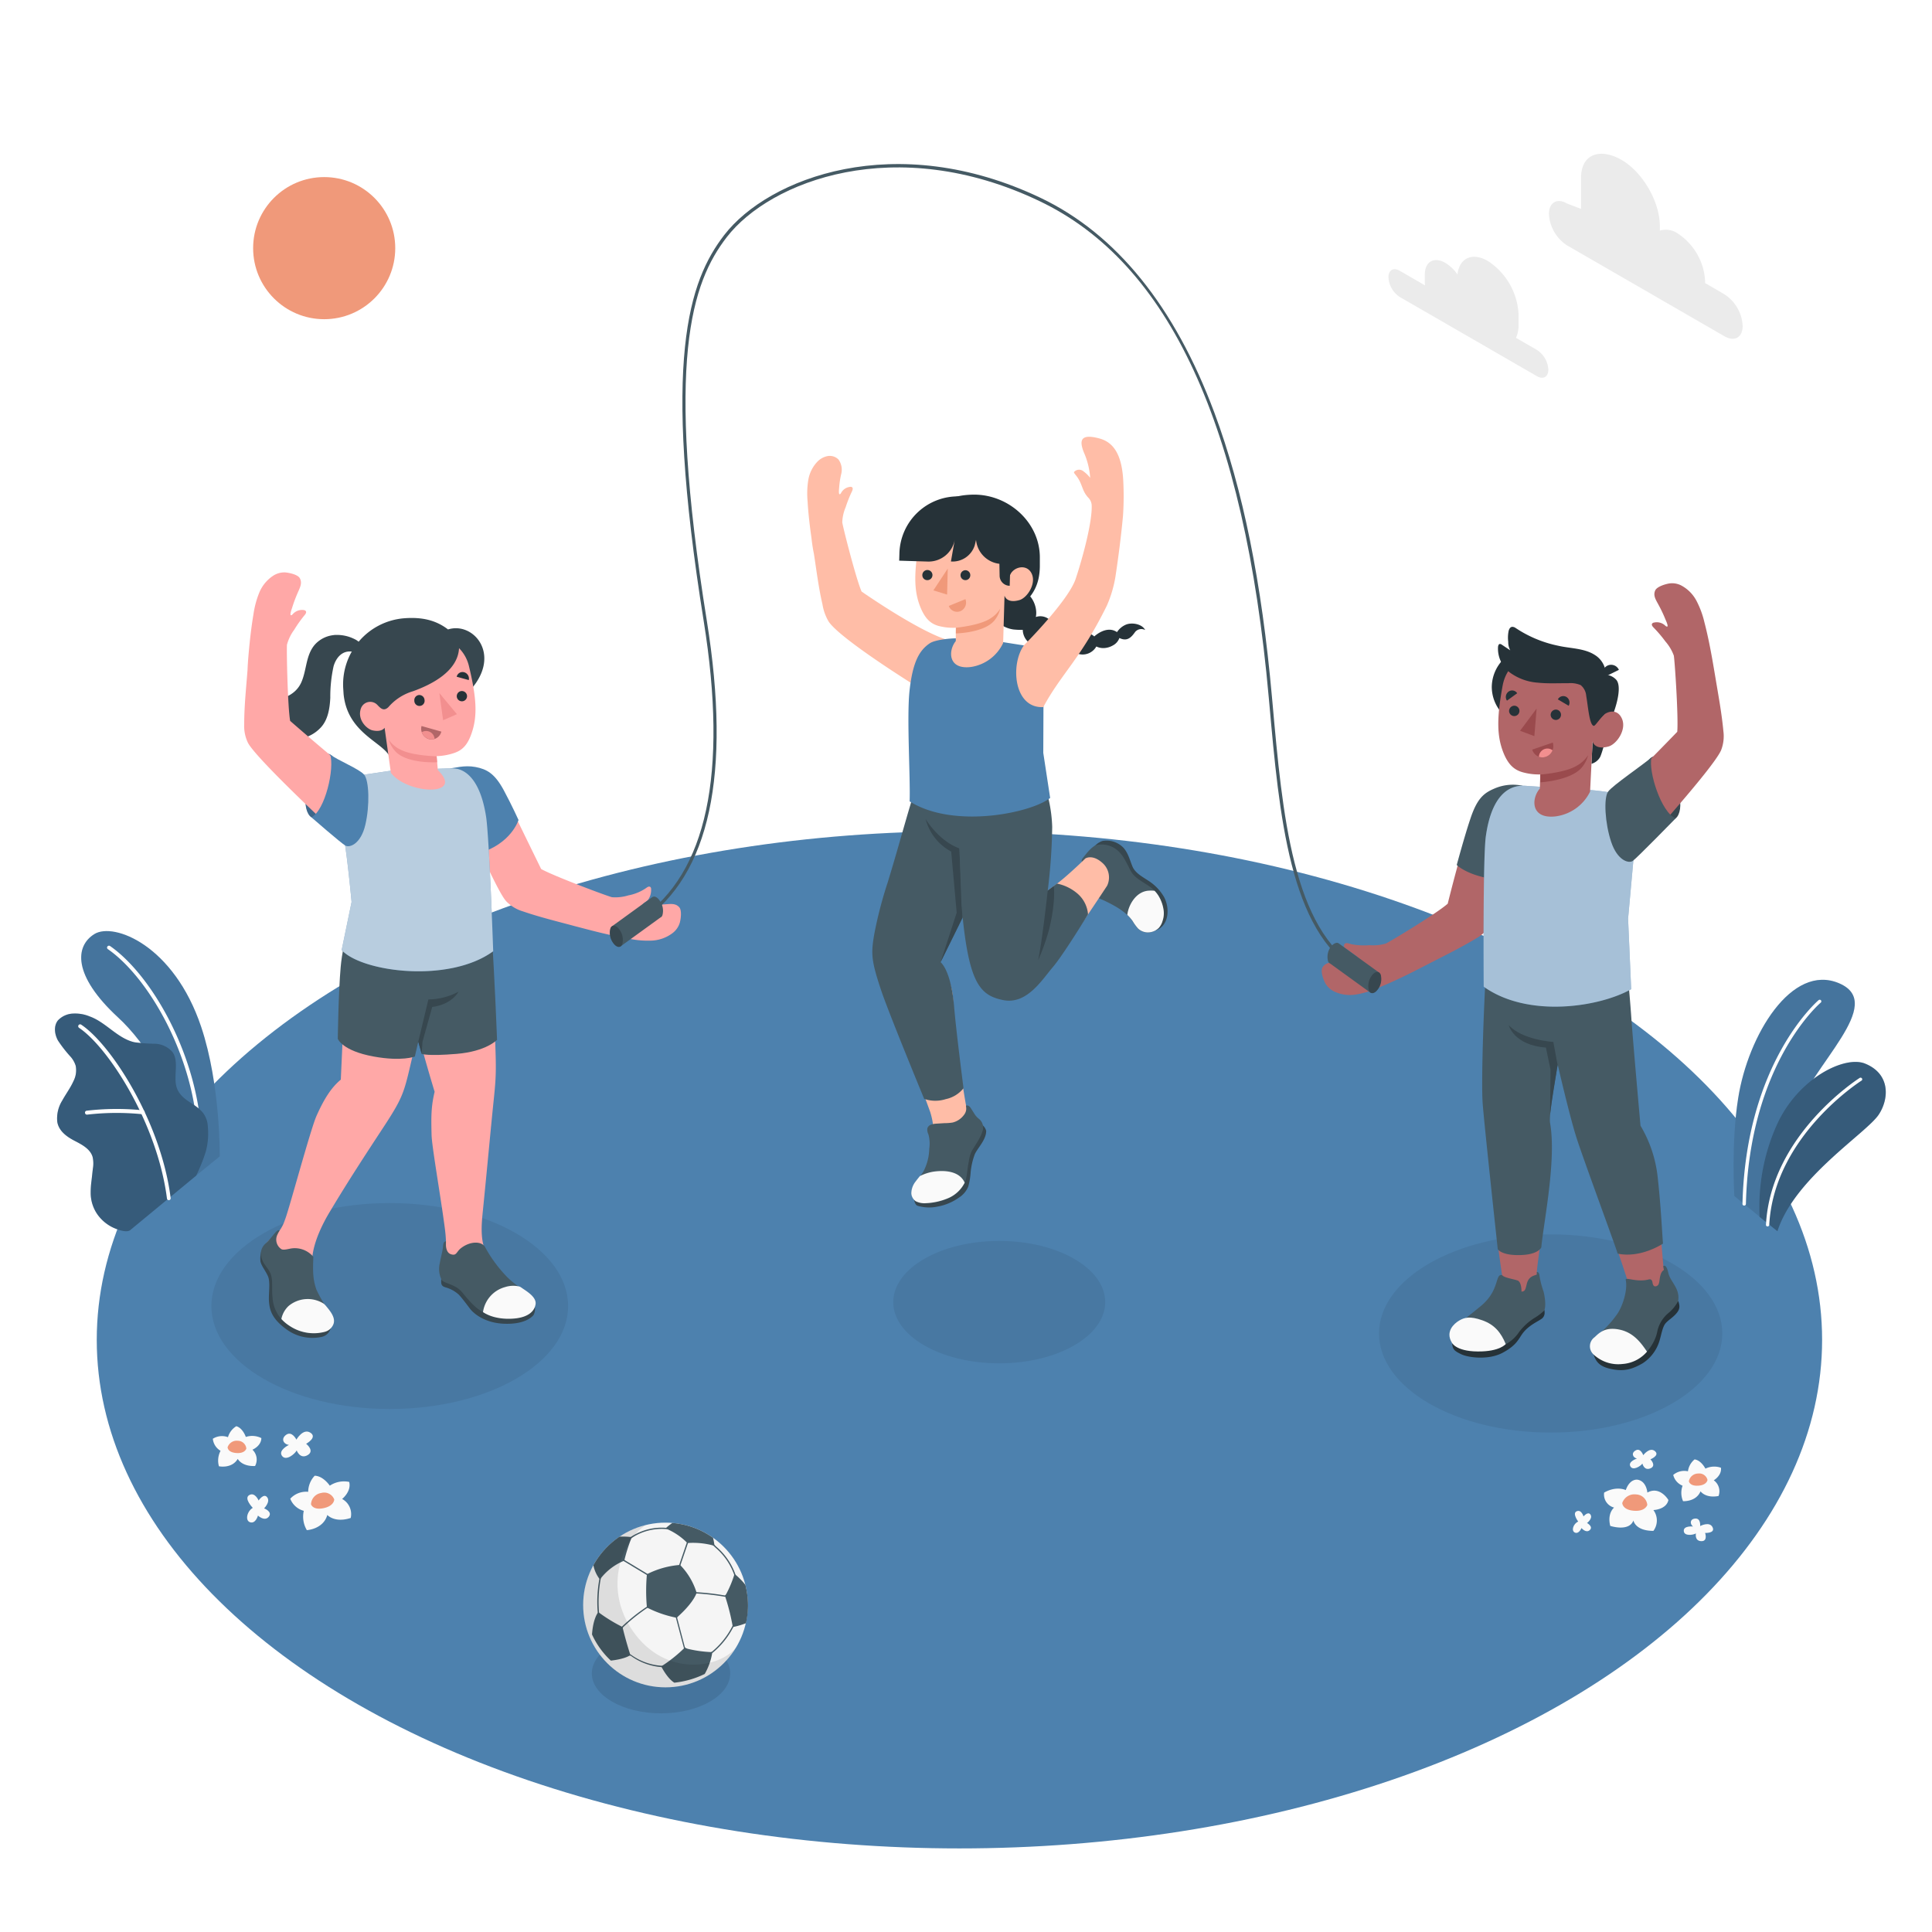 <svg class="animated" id="freepik_stories-children" xmlns="http://www.w3.org/2000/svg" viewBox="0 0 500 500" version="1.1" xmlns:xlink="http://www.w3.org/1999/xlink" xmlns:svgjs="http://svgjs.com/svgjs"><style>svg#freepik_stories-children:not(.animated) .animable {opacity: 0;}svg#freepik_stories-children.animated #freepik--Clouds--inject-63 {animation: 3s Infinite  linear floating;animation-delay: 0s;}svg#freepik_stories-children.animated #freepik--character-2--inject-63 {animation: 6s Infinite  linear wind;animation-delay: 0s;}            @keyframes floating {                0% {                    opacity: 1;                    transform: translateY(0px);                }                50% {                    transform: translateY(-10px);                }                100% {                    opacity: 1;                    transform: translateY(0px);                }            }                    @keyframes wind {                0% {                    transform: rotate( 0deg );                }                25% {                    transform: rotate( 1deg );                }                75% {                    transform: rotate( -1deg );                }            }        </style><g id="freepik--Floor--inject-63" class="animable" style="transform-origin: 248.3px 346.75px;"><ellipse id="freepik--floor--inject-63" cx="248.3" cy="346.75" rx="223.26" ry="131.62" style="fill: rgb(77, 129, 174); transform-origin: 248.3px 346.75px;" class="animable"></ellipse></g><g id="freepik--Shadows--inject-63" class="animable" style="transform-origin: 250.22px 377.38px;"><g id="freepik--Shadow--inject-63"><ellipse cx="171.07" cy="433.07" rx="17.91" ry="10.34" style="opacity: 0.1; transform-origin: 171.07px 433.07px;" class="animable"></ellipse></g><g id="freepik--shadow--inject-63"><ellipse cx="401.31" cy="345.1" rx="44.42" ry="25.65" style="opacity: 0.07; transform-origin: 401.31px 345.1px;" class="animable"></ellipse></g><g id="freepik--shadow--inject-63"><ellipse cx="100.87" cy="338" rx="46.16" ry="26.65" style="opacity: 0.07; transform-origin: 100.87px 338px;" class="animable"></ellipse></g><g id="freepik--shadow--inject-63"><ellipse cx="258.6" cy="336.99" rx="27.43" ry="15.84" style="opacity: 0.07; transform-origin: 258.6px 336.99px;" class="animable"></ellipse></g></g><g id="freepik--Plants--inject-63" class="animable" style="transform-origin: 251.133px 279.804px;"><g id="freepik--plants--inject-63" class="animable" style="transform-origin: 468.341px 286.103px;"><path d="M455.44,314.93l-6.6-5.4s-.85-13.81,1-25.35c2.55-16.23,13.85-35,26.15-29.7s-7,20.89-11.86,34.49S455.44,314.93,455.44,314.93Z" style="fill: rgb(77, 129, 174); transform-origin: 464.334px 284.248px;" id="elvlq9w24nr3l" class="animable"></path><g id="elgav01sy42to"><path d="M455.44,314.93l-6.6-5.4s-.85-13.81,1-25.35c2.55-16.23,13.85-35,26.15-29.7s-7,20.89-11.86,34.49S455.44,314.93,455.44,314.93Z" style="opacity: 0.1; transform-origin: 464.334px 284.248px;" class="animable"></path></g><path d="M451.41,312h0a.42.42,0,0,0,.43-.41c.86-36.33,19.21-52,19.4-52.14a.44.44,0,0,0,0-.6.43.43,0,0,0-.6,0c-.2.17-18.82,16.07-19.69,52.76A.42.42,0,0,0,451.41,312Z" style="fill: rgb(255, 255, 255); transform-origin: 461.154px 285.365px;" id="elumlby62lli" class="animable"></path><path d="M460,318.64l-4.61-3.7a51.8,51.8,0,0,1,4.29-23.47c5.34-12.26,17.66-18.4,23-16.21,6.57,2.66,6.24,9.08,3.56,13.16C483.11,293.22,464.42,304.77,460,318.64Z" style="fill: rgb(77, 129, 174); transform-origin: 471.679px 296.732px;" id="elkl4orwgta5" class="animable"></path><g id="el65iivatkdv"><path d="M460,318.64l-4.61-3.7a51.8,51.8,0,0,1,4.29-23.47c5.34-12.26,17.66-18.4,23-16.21,6.57,2.66,6.24,9.08,3.56,13.16C483.11,293.22,464.42,304.77,460,318.64Z" style="opacity: 0.3; transform-origin: 471.679px 296.732px;" class="animable"></path></g><path d="M457.43,317.4h0a.44.44,0,0,0,.45-.4c1.22-22.93,23.64-37.18,23.86-37.32a.42.42,0,0,0,.14-.58.43.43,0,0,0-.59-.14c-.23.15-23,14.63-24.26,38A.41.41,0,0,0,457.43,317.4Z" style="fill: rgb(255, 255, 255); transform-origin: 469.486px 298.148px;" id="elvzye46p9hu" class="animable"></path></g><g id="freepik--plants--inject-63" class="animable" style="transform-origin: 35.55px 279.804px;"><path d="M50.73,304.27l6.14-5s.23-18.51-4.81-33.54c-7.09-21.13-22.62-27.1-27.63-24s-5.69,10.67,6.12,21.58C37.52,269.69,47.52,284.09,50.73,304.27Z" style="fill: rgb(77, 129, 174); transform-origin: 38.942px 272.617px;" id="el8ypcarscvsk" class="animable"></path><g id="eld4t1te1715s"><g style="opacity: 0.1; transform-origin: 38.942px 272.617px;" class="animable"><path d="M50.73,304.27l6.14-5s.23-18.51-4.81-33.54c-7.09-21.13-22.62-27.1-27.63-24s-5.69,10.67,6.12,21.58C37.52,269.69,47.52,284.09,50.73,304.27Z" id="el3bbubgb7c42" class="animable" style="transform-origin: 38.942px 272.617px;"></path></g></g><path d="M51.74,295.23h-.07a.5.5,0,0,1-.5-.48c-.62-20.8-12.55-41.69-23.25-49.11a.48.48,0,0,1-.12-.68.49.49,0,0,1,.68-.13c10.89,7.56,23,28.79,23.67,49.89A.49.49,0,0,1,51.74,295.23Z" style="fill: rgb(255, 255, 255); transform-origin: 39.93px 269.988px;" id="el4q3big9wsw" class="animable"></path><path d="M33.72,318.34c-1,.8-3.42-.18-4.36-.6a10.48,10.48,0,0,1-4.07-3.34,9.74,9.74,0,0,1-1.82-5.62,22.69,22.69,0,0,1,.21-3.19c.12-1,.23-2.08.35-3.12a7.6,7.6,0,0,0-.07-3.08c-.6-2-2.65-3.11-4.5-4.07-2.05-1.05-4.24-2.53-4.64-5a8.72,8.72,0,0,1,1.29-5.5c.92-1.68,2.09-3.22,2.89-5a6.14,6.14,0,0,0,.59-4,6.56,6.56,0,0,0-1.23-2.24A33.45,33.45,0,0,1,15,269.28c-.89-1.61-1.16-3.76,0-5.21a5.68,5.68,0,0,1,4-1.76,9.74,9.74,0,0,1,4.15.72c4.26,1.5,7.26,5.74,11.67,6.71a40.93,40.93,0,0,0,5.2.37,6.28,6.28,0,0,1,4.6,2.13c2,2.77-.16,7,1.45,10,1.42,2.69,4.37,3.31,6.35,5.61a6.17,6.17,0,0,1,1.36,3.6,18,18,0,0,1-.51,6.56,44.72,44.72,0,0,1-2.5,6.25C50.68,304.34,33.86,318.22,33.72,318.34Z" style="fill: rgb(77, 129, 174); transform-origin: 34.055px 290.472px;" id="elae80if7a1b4" class="animable"></path><g id="elj1w96hrz1ig"><g style="opacity: 0.3; transform-origin: 34.055px 290.472px;" class="animable"><path d="M33.72,318.34c-1,.8-3.42-.18-4.36-.6a10.48,10.48,0,0,1-4.07-3.34,9.74,9.74,0,0,1-1.82-5.62,22.69,22.69,0,0,1,.21-3.19c.12-1,.23-2.08.35-3.12a7.6,7.6,0,0,0-.07-3.08c-.6-2-2.65-3.11-4.5-4.07-2.05-1.05-4.24-2.53-4.64-5a8.72,8.72,0,0,1,1.29-5.5c.92-1.68,2.09-3.22,2.89-5a6.14,6.14,0,0,0,.59-4,6.56,6.56,0,0,0-1.23-2.24A33.45,33.45,0,0,1,15,269.28c-.89-1.61-1.16-3.76,0-5.21a5.68,5.68,0,0,1,4-1.76,9.74,9.74,0,0,1,4.15.72c4.26,1.5,7.26,5.74,11.67,6.71a40.93,40.93,0,0,0,5.2.37,6.28,6.28,0,0,1,4.6,2.13c2,2.77-.16,7,1.45,10,1.42,2.69,4.37,3.31,6.35,5.61a6.17,6.17,0,0,1,1.36,3.6,18,18,0,0,1-.51,6.56,44.72,44.72,0,0,1-2.5,6.25C50.68,304.34,33.86,318.22,33.72,318.34Z" id="eliy6d7p3fyoc" class="animable" style="transform-origin: 34.055px 290.472px;"></path></g></g><path d="M43.76,310.6h0a.48.48,0,0,1-.55-.42C40.74,290.81,28.09,271.1,20.46,266a.49.49,0,1,1,.55-.82c7.78,5.16,20.67,25.19,23.15,44.84A.49.49,0,0,1,43.76,310.6Z" style="fill: rgb(255, 255, 255); transform-origin: 32.206px 287.851px;" id="elg5035oq7tew" class="animable"></path><path d="M37,288.36h-.15a66.4,66.4,0,0,0-14.34.11A.5.5,0,0,1,22,288a.49.49,0,0,1,.43-.55,66.82,66.82,0,0,1,14.59-.1.49.49,0,0,1,.42.55A.48.48,0,0,1,37,288.36Z" style="fill: rgb(255, 255, 255); transform-origin: 29.72px 287.735px;" id="el7qo7p22zdb" class="animable"></path></g></g><g id="freepik--Flowers--inject-63" class="animable" style="transform-origin: 250.24px 383.976px;"><g id="freepik--flowers--inject-63" class="animable" style="transform-origin: 426.233px 387.027px;"><path d="M426.34,386.28s-.22-3-2.59-3.34c0,0-1.94-.32-3,2.69,0,0-2.37-1.18-5.6.65a3.49,3.49,0,0,0,2.58,3.88s-1.83,1.4-1,4.74c0,0,4.85,1.61,6-1.4,0,0,.43,2.69,5.17,2.69a4.52,4.52,0,0,0,0-5.39s3.34-.1,3.88-2.58C431.83,388.22,429.57,384.45,426.34,386.28Z" style="fill: rgb(250, 250, 250); transform-origin: 423.447px 389.56px;" id="elqjzd6iuyc8s" class="animable"></path><path d="M423.42,386.76a3.3,3.3,0,0,0-3.58,2.22s0,1.76,3,2,3.48-1.51,3.48-1.51A3,3,0,0,0,423.42,386.76Z" style="fill: rgb(240, 153, 122); transform-origin: 423.08px 388.866px;" id="elhgdhb11hxpu" class="animable"></path><path d="M441.36,380.08s-1.06-2.14-2.8-2.39a4.8,4.8,0,0,0-1.72,3.08,4.41,4.41,0,0,0-3.81.94,4.05,4.05,0,0,0,2.42,2.79,5.42,5.42,0,0,0,.12,4s3.35.24,4.53-2.55c0,0,1.25,1.86,4.66,1.21a3.49,3.49,0,0,0-1.24-4.06s2.11-1.22,1.86-3.25A5.24,5.24,0,0,0,441.36,380.08Z" style="fill: rgb(250, 250, 250); transform-origin: 439.215px 383.098px;" id="el2z5uly0itc5" class="animable"></path><path d="M439.45,381.35a2.44,2.44,0,0,0-2.37,2s.2,1.29,2.44,1.14S441.9,383,441.9,383A2.2,2.2,0,0,0,439.45,381.35Z" style="fill: rgb(240, 153, 122); transform-origin: 439.49px 382.915px;" id="el079twuzdhepq" class="animable"></path><path d="M425.27,376.6s-.66-1.92-1.92-1.26-.82,1.86.28,2.14c0,0-2.36.76-1.7,2s2.68-.05,3.12-.71c0,0,.44,1.93,2.08,1.24s0-2.34,0-2.34,2.52-1,1.15-2.13S425.27,376.6,425.27,376.6Z" style="fill: rgb(250, 250, 250); transform-origin: 425.251px 377.68px;" id="elvjpmhqrfjlk" class="animable"></path><path d="M440,394.94s.2-2-1.22-1.94-1.52,1.36-.63,2.06c0,0-2.47-.27-2.39,1.15s2.47,1.06,3.14.64c0,0-.4,1.94,1.38,2s1-2.13,1-2.13,2.7.14,1.93-1.47S440,394.94,440,394.94Z" style="fill: rgb(250, 250, 250); transform-origin: 439.553px 395.925px;" id="el265l0zwtvps" class="animable"></path><path d="M408.44,393.78s-1.63-2.15-.39-2.67,1.76,1.34,1.76,1.34S411,391,411.63,392s-.91,2.15-.91,2.15,1.69.92.72,1.83-2.15-.52-2.15-.52-.67,1.63-1.71,1.17S407.2,394.3,408.44,393.78Z" style="fill: rgb(250, 250, 250); transform-origin: 409.423px 393.865px;" id="elz09g6hduz1s" class="animable"></path></g><g id="freepik--flowers--inject-63" class="animable" style="transform-origin: 72.978px 382.55px;"><path d="M85.35,384.49s-1.68-2.53-3.91-2.57a6.13,6.13,0,0,0-1.68,4.16,5.57,5.57,0,0,0-4.64,1.79,5.17,5.17,0,0,0,3.5,3.13,6.82,6.82,0,0,0,.79,5s4.26-.22,5.3-3.93c0,0,1.86,2.14,6.05.78a4.45,4.45,0,0,0-2.22-4.92S91,386,90.37,383.52A6.64,6.64,0,0,0,85.35,384.49Z" style="fill: rgb(250, 250, 250); transform-origin: 82.998px 388.96px;" id="elztwew3353kj" class="animable"></path><path d="M83.15,386.38a3.1,3.1,0,0,0-2.66,2.93s.45,1.59,3.25,1,2.76-2.26,2.76-2.26A2.79,2.79,0,0,0,83.15,386.38Z" style="fill: rgb(240, 153, 122); transform-origin: 83.495px 388.359px;" id="el9ve9cc03ut" class="animable"></path><path d="M63.62,371.88s-.76-2.29-2.46-2.78A4.88,4.88,0,0,0,59,371.94a4.42,4.42,0,0,0-3.92.41,4.08,4.08,0,0,0,2,3.12,5.42,5.42,0,0,0-.42,4s3.31.71,4.87-1.91c0,0,1,2,4.48,1.84a3.51,3.51,0,0,0-.68-4.22s2.27-.92,2.31-3A5.28,5.28,0,0,0,63.62,371.88Z" style="fill: rgb(250, 250, 250); transform-origin: 61.36px 374.329px;" id="elsc30z31hng" class="animable"></path><path d="M61.55,372.87a2.47,2.47,0,0,0-2.65,1.69s0,1.32,2.27,1.48,2.58-1.16,2.58-1.16A2.22,2.22,0,0,0,61.55,372.87Z" style="fill: rgb(240, 153, 122); transform-origin: 61.325px 374.453px;" id="elggbcll36ev5" class="animable"></path><path d="M76.71,372.57s-1.14-2.3-2.62-1.27-.73,2.47.69,2.64c0,0-2.84,1.34-1.81,2.82s3.37-.5,3.81-1.39c0,0,.87,2.35,2.82,1.22s-.37-2.94-.37-2.94,3-1.64,1.1-2.87S76.71,372.57,76.71,372.57Z" style="fill: rgb(250, 250, 250); transform-origin: 76.853px 373.889px;" id="elp7wibi1fmvd" class="animable"></path><path d="M65.42,390.23s-2.4-2.44-.92-3.3,2.43,1.4,2.43,1.4,1.32-2,2.22-.83-.8,2.86-.8,2.86,2.28.87,1.2,2.18-2.79-.31-2.79-.31-.58,2.15-2,1.74S63.94,391.08,65.42,390.23Z" style="fill: rgb(250, 250, 250); transform-origin: 66.897px 390.378px;" id="elk2eaekxa87o" class="animable"></path></g></g><g id="freepik--Sun--inject-63" class="animable" style="transform-origin: 83.9px 64.22px;"><g id="freepik--sun--inject-63"><circle cx="83.9" cy="64.22" r="18.39" style="fill: rgb(240, 153, 122); transform-origin: 83.9px 64.22px; transform: rotate(-22.5deg);" class="animable"></circle></g></g><g id="freepik--Clouds--inject-63" class="animable animator-active" style="transform-origin: 405.165px 68.775px;"><g id="freepik--clouds--inject-63" class="animable" style="transform-origin: 405.165px 68.775px;"><path d="M362.24,70.07l6.56,3.79a6.58,6.58,0,0,1-.06-.87v-1.9c0-3.38,2.37-4.75,5.3-3.06a10.32,10.32,0,0,1,3.15,3c.48-4.25,3.82-5.83,7.86-3.49A17.5,17.5,0,0,1,393,81.3v2.84a7.61,7.61,0,0,1-.67,3.29l5.44,3.14a6.52,6.52,0,0,1,2.94,5.09c0,1.87-1.32,2.63-2.94,1.7l-35.51-20.5a6.51,6.51,0,0,1-2.93-5.09C359.31,69.9,360.62,69.14,362.24,70.07Z" style="fill: rgb(235, 235, 235); transform-origin: 380.02px 82.107px;" id="elz99zw7x6s4o" class="animable"></path><path d="M405.55,52.67l3.62,1.39v-8c0-6.31,5-7.83,10.5-4.67h0c5.46,3.16,9.9,10.83,9.9,17.14v1.16a5.29,5.29,0,0,1,4.59.71h0a15.74,15.74,0,0,1,7.12,12.33v.53l5,2.91A10.35,10.35,0,0,1,451,84.33c0,3-2.1,4.2-4.69,2.71L405.55,63.5a10.35,10.35,0,0,1-4.69-8.12C400.86,52.39,403,51.17,405.55,52.67Z" style="fill: rgb(235, 235, 235); transform-origin: 425.93px 63.737px;" id="elz65thu2ja2" class="animable"></path></g></g><g id="freepik--soccer-ball--inject-63" class="animable" style="transform-origin: 172.23px 415.37px;"><g id="freepik--soccer-ball--inject-63" class="animable" style="transform-origin: 172.23px 415.37px;"><g id="el06ymdl920u0p"><circle cx="172.23" cy="415.37" r="21.31" style="fill: rgb(245, 245, 245); transform-origin: 172.23px 415.37px; transform: rotate(-58.28deg);" class="animable"></circle></g><path d="M176,405a22.68,22.68,0,0,0-8.58,2.41,47.08,47.08,0,0,0,0,8.61,28.69,28.69,0,0,0,7.68,2.65s4.07-3.39,5.19-6.45A17.7,17.7,0,0,0,176,405Z" style="fill: rgb(69, 90, 100); transform-origin: 173.756px 411.835px;" id="el51iwb4ykn3b" class="animable"></path><path d="M161.69,403.78l-.6-1.19-.12.17-.1.12.57,1.14,5.85,3.52.64.47a.75.75,0,0,1,.07-.12.86.86,0,0,1,.14-.13l-.66-.49Z" style="fill: rgb(69, 90, 100); transform-origin: 164.505px 405.3px;" id="el1z9qm2jllgh" class="animable"></path><path d="M173.85,395.55c-.49-.06-1-.12-1.61-.16a14.48,14.48,0,0,0-8.82,2.27l-1.19.7a1.15,1.15,0,0,1,.11.31l1.27-.73a14,14,0,0,1,8.61-2.22c.75,0,1.41.13,2,.21A1.12,1.12,0,0,1,173.85,395.55Z" style="fill: rgb(69, 90, 100); transform-origin: 168.225px 397.013px;" id="elzzlg68of1m" class="animable"></path><path d="M178,398.36l-.28.93-1.93,5.65-.45,1.19.31.1.45-1.18,1.93-5.65.29-.95A1.68,1.68,0,0,1,178,398.36Z" style="fill: rgb(69, 90, 100); transform-origin: 176.83px 402.295px;" id="el8iypuxabikc" class="animable"></path><path d="M188.29,412.41a6.47,6.47,0,0,1-.68.5,65.39,65.39,0,0,0-7.34-.85h-.12a2.28,2.28,0,0,0-.45,0,1.82,1.82,0,0,1,0,.33,2.5,2.5,0,0,1,.55,0,65.59,65.59,0,0,1,7.37.85h.06l0,0a5,5,0,0,0,.65-.48A2,2,0,0,1,188.29,412.41Z" style="fill: rgb(69, 90, 100); transform-origin: 184.015px 412.644px;" id="el3qnc6tgwxzh" class="animable"></path><path d="M185.21,400.57a16.55,16.55,0,0,1,4.74,6.81,6.1,6.1,0,0,1,.17.78,1.66,1.66,0,0,1,.31-.12,4.55,4.55,0,0,0-.17-.76,16.76,16.76,0,0,0-4.82-6.94l-.41-.4a10,10,0,0,0-.8-.71,1,1,0,0,1-.07.15.45.45,0,0,1-.13.11,9.37,9.37,0,0,1,.77.69Z" style="fill: rgb(69, 90, 100); transform-origin: 187.23px 403.695px;" id="elpe9m4hly1vr" class="animable"></path><path d="M175.24,418.67c0-.14.17-.57.39-1.16a1.3,1.3,0,0,1-.41.13c-.19.54-.3.92-.31,1l0,0,2.1,7.93,0,0c.05,0,.73.52,1.51,1l.08,0,.35-.08c-.63-.41-1.26-.84-1.7-1.16Z" style="fill: rgb(69, 90, 100); transform-origin: 176.93px 422.54px;" id="el0h2w3oicjjx7" class="animable"></path><path d="M190,419.74c-.16.4-.33.81-.53,1.23a20.76,20.76,0,0,1-5.18,6.46c-.3.16-.83.42-1.39.66a1,1,0,0,1,.26.25c.64-.28,1.18-.57,1.31-.64a21.09,21.09,0,0,0,5.3-6.59c.18-.39.35-.77.5-1.14A1.49,1.49,0,0,1,190,419.74Z" style="fill: rgb(69, 90, 100); transform-origin: 186.585px 424.04px;" id="elw7ilrh8y0u" class="animable"></path><path d="M168.31,415.31c-.3.16-.63.35-1,.57a46.48,46.48,0,0,0-6.32,5.06l0,0c-.08.14-.35.61-.65,1.23a2.37,2.37,0,0,1,.23.3c.25-.54.5-1,.69-1.34a47.13,47.13,0,0,1,6.25-5c.41-.25.77-.45,1.1-.62A1.18,1.18,0,0,1,168.31,415.31Z" style="fill: rgb(69, 90, 100); transform-origin: 164.475px 418.89px;" id="eln095xrcwys" class="animable"></path><path d="M173,431.2c-.56,0-1.19-.06-1.9-.11a15.12,15.12,0,0,1-7.85-2.89l0,0h0a10.62,10.62,0,0,1-1-.31l0,.34c.46.16.83.25,1,.28a15.51,15.51,0,0,0,8,2.94l1.78.11A.87.87,0,0,1,173,431.2Z" style="fill: rgb(69, 90, 100); transform-origin: 167.64px 429.725px;" id="el1t2jruyxnsx" class="animable"></path><path d="M154.92,418.35a.74.74,0,0,1,.33,0,8.7,8.7,0,0,1-.23-1.13,32.33,32.33,0,0,1,.4-8.39,14.92,14.92,0,0,1,.38-1.5l-.24,0-.11,0c-.13.46-.25.94-.35,1.43a32.75,32.75,0,0,0-.41,8.51A8.76,8.76,0,0,0,154.92,418.35Z" style="fill: rgb(69, 90, 100); transform-origin: 155.19px 412.84px;" id="eltjebao38zhf" class="animable"></path><path d="M172.23,395.55a16.81,16.81,0,0,1,5.67,3.79,20.07,20.07,0,0,1,7,.72,12.33,12.33,0,0,0-.37-2.08A21.11,21.11,0,0,0,174,394.14,17.12,17.12,0,0,0,172.23,395.55Z" style="fill: rgb(69, 90, 100); transform-origin: 178.565px 397.1px;" id="elo5b7zm60tdc" class="animable"></path><path d="M192.9,410.16a17.19,17.19,0,0,0-2.8-2.83,29.11,29.11,0,0,1-2.45,5.75,56.72,56.72,0,0,1,2,8,19.46,19.46,0,0,0,3.41-1,20.91,20.91,0,0,0,.52-4.65A21.8,21.8,0,0,0,192.9,410.16Z" style="fill: rgb(69, 90, 100); transform-origin: 190.615px 414.205px;" id="elyt1dpnv8w7" class="animable"></path><path d="M158.08,429.76s3.43-.3,5.07-1.43c0,0-1.08-3.23-2.05-7.27a41.78,41.78,0,0,1-6.25-3.84s-1.33,1.38-1.64,5.78A21.48,21.48,0,0,0,158.08,429.76Z" style="fill: rgb(69, 90, 100); transform-origin: 158.18px 423.49px;" id="eltix7m4sgnwc" class="animable"></path><path d="M153.57,405.08a8.54,8.54,0,0,0,1.69,3.68,14.87,14.87,0,0,1,6.3-4.86,44.1,44.1,0,0,1,1.95-6.09,19.24,19.24,0,0,0-3.17-.13A21.45,21.45,0,0,0,153.57,405.08Z" style="fill: rgb(69, 90, 100); transform-origin: 158.54px 403.212px;" id="el4hvp9qiaenw" class="animable"></path><path d="M184.35,427.57a31.27,31.27,0,0,1-7.22-1.08,36.9,36.9,0,0,1-6,4.77s1.52,3.09,3.39,4.22a23.6,23.6,0,0,0,7.86-2.26A16,16,0,0,0,184.35,427.57Z" style="fill: rgb(69, 90, 100); transform-origin: 177.74px 430.985px;" id="elf8ld7z51gd" class="animable"></path><g id="eleulzocl7ppk"><path d="M190.57,426.21c-3.56,5.06-17.3,8.24-26.07-3.13s-3.7-24.43,2.68-28.41a21.31,21.31,0,1,0,23.39,31.54Z" style="opacity: 0.1; transform-origin: 170.74px 415.678px;" class="animable"></path></g></g></g><g id="freepik--character-3--inject-63" class="animable" style="transform-origin: 394.081px 252.767px;"><g id="freepik--Character--inject-63" class="animable" style="transform-origin: 394.081px 252.767px;"><path d="M421.33,331.77c-.94-3-7.76-23.27-10.35-30.14-2.91-7.77-3.34-10.51-5.18-17.6-.87-3.37-1.82-6.94-2.76-10.52-1.12,5.56-2.76,15.4-3.12,17.58q.06.5.12,1.2c.8,3.34.86,5.71.85,10.19,0,2.83-1.67,14.72-2.59,21.91-.21,1.59-.44,3.19-.57,4.79a8.78,8.78,0,0,0,1.17,4.39,6,6,0,0,1,.62,3.71,4,4,0,0,1-.37,1.14c-.63,1.18-1.93,1.57-3,2.26-1.32.87-2.44,2.52-3.53,3.67a14.34,14.34,0,0,1-3.76,3.15,16.4,16.4,0,0,1-5.41,1.19,12.55,12.55,0,0,1-3.18-.19,8.59,8.59,0,0,1-2.88-.58,2.29,2.29,0,0,1-1.35-1.91,3.41,3.41,0,0,1,1.51-2.34c4.12-3.57,10.15-8.05,11.18-13.69,0,0-.68-4.54-1-7.26-.94-9.26-1.39-16.72-2.29-24-1.08-8.85-1.41-9.87-1.35-17.43,0-2.57.1-5.3.23-8.11,0-8.85.47-17.44.35-24,0,0,12.25.06,22,.54,10.47,1.13,14.08,3.44,13.79,4.78a93.14,93.14,0,0,1,1.76,14.24c.38,6.38,1.7,23,1.7,23a34.23,34.23,0,0,1,4.7,13.85c.34,2.81,1.73,21.77,2,23.14a14,14,0,0,0,1.78,3.56,5.84,5.84,0,0,1,1,2.71,3.14,3.14,0,0,1-.12,1.05c-.35,1.2-1.44,2-2.29,2.92a11.27,11.27,0,0,0-2.7,5.87,9.46,9.46,0,0,1-7.88,7.37,9.74,9.74,0,0,1-6.49-1.38c-.79-.5-1.58-1.3-1.4-2.21a3,3,0,0,1,1.22-1.52,20.83,20.83,0,0,0,7.57-13,5.44,5.44,0,0,0-.06-2.25" style="fill: rgb(177, 102, 104); transform-origin: 404.722px 300.741px;" id="elgsaum3swynv" class="animable"></path><path d="M399.45,338.81s.32,0,.29.82a1.88,1.88,0,0,1-1,1.82c-.69.52-3.16,1.57-4.69,3.64-1.08,1.47-1.53,3.05-5.16,5s-8.88,1.28-10.72.39-2.24-1.27-2.36-2.9Z" style="fill: rgb(38, 50, 56); transform-origin: 387.778px 345.081px;" id="elr5nmn59dfa" class="animable"></path><path d="M388.76,330c.47.69,2.94,1,4,1.4s1,2.86,1,2.86c1,0,1.06-.75,1.37-2,.53-2.11,2.1-2.13,2.6-2.41v-.64s.53-.17.67.84a22.92,22.92,0,0,0,1,4c.32.9.86,4.19.17,5.2a14.71,14.71,0,0,1-2.15,1.65,15,15,0,0,0-4.33,3.89c-.88,1.36-3.57,4.51-9.59,4.66s-7.72-2-7.72-2a3.27,3.27,0,0,1,1-4.34c2.46-1.88,3.5-2.69,6.54-5.17C388.23,333.81,386.85,329.56,388.76,330Z" style="fill: rgb(69, 90, 100); transform-origin: 387.624px 339.328px;" id="el27b4h1mfbuz" class="animable"></path><path d="M389.68,347.83c-1.23-2.94-2.85-5-6.06-6.14s-4.66-.72-6,.08-3.58,2.82-1.92,5.64c0,0,.93,2.3,6.72,2.35S389.68,347.83,389.68,347.83Z" style="fill: rgb(250, 250, 250); transform-origin: 382.396px 345.376px;" id="elyub9icj537" class="animable"></path><path d="M434.35,336.71c.28,1,.58,1.82-.34,3s-2.11,1.81-2.92,2.71-1.1,2.84-1.59,4.5a10.55,10.55,0,0,1-4.4,5.91c-2.5,1.42-4.5,2.09-7.41,1.6s-4.5-1.36-5.25-3.84Z" style="fill: rgb(38, 50, 56); transform-origin: 423.535px 345.65px;" id="elklv3oqi42d8" class="animable"></path><path d="M420.77,331.4c-.47-1.2,2.55.58,5.88-.27.6-.16.89.11,1,.72s.3,1.27,1.05,1a1,1,0,0,0,.61-.68,4.25,4.25,0,0,0,.18-.93c.12-.86.31-2.13,1.13-2.57l-.17-1s.77-.72,1.3,1.71,3.1,4,2.56,7.34a10.49,10.49,0,0,1-2.3,2.91,8.57,8.57,0,0,0-3.15,5.17c-.5,2.48-2.76,6.29-6.11,7.32a11.41,11.41,0,0,1-10.56-1.79,3.18,3.18,0,0,1,.88-4.51,26,26,0,0,0,5.17-5.35C419.77,338.57,421.26,334.15,420.77,331.4Z" style="fill: rgb(69, 90, 100); transform-origin: 422.996px 340.136px;" id="elct33zte6r1s" class="animable"></path><path d="M426.24,349.8c-1.57-2.32-3.53-5-7.22-5.72s-5.16.9-6.36,2a2.88,2.88,0,0,0-.43,4.28,9.32,9.32,0,0,0,7.66,2.64A9.13,9.13,0,0,0,426.24,349.8Z" style="fill: rgb(250, 250, 250); transform-origin: 418.855px 348.483px;" id="elisx9mfohtj" class="animable"></path><path d="M420.87,248.27s.94,9.49,1.31,15.06,2.38,28,2.38,28A32.83,32.83,0,0,1,429,304.59c.83,7.33,1.18,14.94,1.38,17.25,0,0-5.66,3.85-11.73,2.6-.46-1.69-8.78-24.16-10.64-29.95-1.8-5.6-4.86-18.9-4.86-18.9s-2.38,12.6-2,15c1.71,9.52-1.64,25.61-2.26,32.22,0,0-.7,1.89-5.44,2-4.9.14-5.83-1.52-5.83-1.52s-3.44-31.67-3.9-37.64.4-28.69,1-36.5Z" style="fill: rgb(69, 90, 100); transform-origin: 406.985px 286.544px;" id="elr4b5bn35b0e" class="animable"></path><path d="M403.1,275.59l-1.1-5.94s-8-.46-11.55-4.35c0,0,1.29,5.19,9.63,5.81l1.2,5.73-.13,11.61C401.67,284.1,402.39,280.31,403.1,275.59Z" style="fill: rgb(55, 71, 79); transform-origin: 396.775px 276.875px;" id="elgyxkv6d88ju" class="animable"></path><path d="M365.67,251.52c-3,1.51-6.07,2.95-9.2,4.21a23.15,23.15,0,0,1-5.55,1.65,9.61,9.61,0,0,1-5.65-.79,5.32,5.32,0,0,1-2.31-2.17c-.49-.95-1.24-3-.72-4,.69-1.27,2-1.32,3.45-1.53,1.18-.18,3-.46,4.17-.68.91-.18,1.63-.45,1.42-.6l-1.21-.86-2.16-1.57a.88.88,0,0,1,.11-.94c.4-.37,1.27,0,1.62.1a17.12,17.12,0,0,0,4.8.27,11.52,11.52,0,0,0,4.23-.43c.93-.41,13.2-7.8,16-10.31,0,0,3.67-14.87,6.23-22,2.35-6.57,7.32-9.18,11.7-8.38a30.65,30.65,0,0,1-.78,12.82c-2.76,10.19-4.75,20.61-6.19,23.14a10,10,0,0,1-3.62,3.42c-4,2.42-8.2,4.46-12.34,6.6Z" style="fill: rgb(177, 102, 104); transform-origin: 367.505px 230.428px;" id="elazqt2aijll" class="animable"></path><path d="M394,203.34a12,12,0,0,0-7.21.72c-2.78,1.18-4.54,2.55-6.33,8.05C379,216.46,377,223.86,377,223.86s3.31,3.35,12.19,3.94c0,0,4-14.61,4.17-14.69S394,203.34,394,203.34Z" style="fill: rgb(69, 90, 100); transform-origin: 385.5px 215.442px;" id="el58aquu8r9ub" class="animable"></path><path d="M418.28,205.37c3.86.79,5,2.65,5.48,6.12a25.44,25.44,0,0,1-.88,9.4l-1.53,16.87.8,18.24c-8.3,4.69-26.78,7.5-38.17-.65,0,0-.24-33.19.55-38.89,1.38-9.9,5.45-13.42,10.2-13.1l13.74.92A63.32,63.32,0,0,1,418.28,205.37Z" style="fill: rgb(77, 129, 174); transform-origin: 403.908px 231.932px;" id="elsncuhlvp7h" class="animable"></path><g id="elveh7hnx6ks"><g style="opacity: 0.5; transform-origin: 403.908px 231.932px;" class="animable"><path d="M418.28,205.37c3.86.79,5,2.65,5.48,6.12a25.44,25.44,0,0,1-.88,9.4l-1.53,16.87.8,18.24c-8.3,4.69-26.78,7.5-38.17-.65,0,0-.24-33.19.55-38.89,1.38-9.9,5.45-13.42,10.2-13.1l13.74.92A63.32,63.32,0,0,1,418.28,205.37Z" style="fill: rgb(255, 255, 255); transform-origin: 403.908px 231.932px;" id="elma5mfxrxuti" class="animable"></path></g></g><path d="M386.07,177.79a10.15,10.15,0,1,0,10.44-10.21A10.33,10.33,0,0,0,386.07,177.79Z" style="fill: rgb(38, 50, 56); transform-origin: 396.22px 177.728px;" id="eluimdt009zfm" class="animable"></path><path d="M416.8,186.48s-2,8.18-2.73,9.51a3.7,3.7,0,0,1-2.2,1.68l.29-5.79Z" style="fill: rgb(38, 50, 56); transform-origin: 414.335px 192.075px;" id="eld3rw86hncq5" class="animable"></path><path d="M414.94,174.63a4.06,4.06,0,0,1,3.32,1.27c1.4,1.52.46,6.11-1.46,10.58l-3.31.29Z" style="fill: rgb(38, 50, 56); transform-origin: 416.21px 180.692px;" id="el9q8kpcd8w3d" class="animable"></path><path d="M412.5,186.74c.65.41,1.63-.83,2.47-1.66s3.54-1.92,4.79.92-1.36,6.59-3.48,7.19c-3.65,1-4.12-1.31-4.12-1.31l-.65,13a11.62,11.62,0,0,1-9,6.41c-6.44.69-6.22-4.68-4-7.21l.11-3.66a15.51,15.51,0,0,1-4.73-.61c-2-.61-3.55-1.88-4.8-5-1.68-4.23-1.79-8.8-.22-17.32,1.82-9.87,14-9.82,20.18-5.7S412.5,186.74,412.5,186.74Z" style="fill: rgb(177, 102, 104); transform-origin: 403.922px 190.262px;" id="elnije5q2krar" class="animable"></path><path d="M410.51,180.08c.5,2.87.84,7.72,2,7.77.33,0,1.66-2,2.5-2.77.38-.32.4-1.05.45-1.5a35.71,35.71,0,0,0,.11-5.17c-.09-1.84.26-3.88-.27-5.66a6,6,0,0,0-2.6-3.27c-2.7-1.73-6.32-1.65-9.38-2.35a31.14,31.14,0,0,1-10.13-4l-.94-.6a1.55,1.55,0,0,0-.93-.31.94.94,0,0,0-.66.49,2.23,2.23,0,0,0-.27.8,8.65,8.65,0,0,0-.06,2.59,4.44,4.44,0,0,0,.52,2.2l-2.19-1.46a.79.79,0,0,0-.5-.18c-.3,0-.43.42-.47.72a7.75,7.75,0,0,0,3.15,6.73,13.92,13.92,0,0,0,7.22,2.57c2.57.27,5.17.11,7.76.14a6.69,6.69,0,0,1,3.27.49A4,4,0,0,1,410.51,180.08Z" style="fill: rgb(38, 50, 56); transform-origin: 401.646px 175.035px;" id="ely8tguy49re" class="animable"></path><path d="M414.91,175.36l4.06-2a2.2,2.2,0,0,0-3-1.08A2.38,2.38,0,0,0,414.91,175.36Z" style="fill: rgb(38, 50, 56); transform-origin: 416.836px 173.703px;" id="elirflgp6ivh" class="animable"></path><path d="M398.62,200.45S405,200,408,198.2a8.2,8.2,0,0,0,3-2.76,8,8,0,0,1-1.73,3.3c-2.95,3.3-10.62,3.73-10.62,3.73Z" style="fill: rgb(154, 74, 77); transform-origin: 404.81px 198.955px;" id="eloer3vb2us4" class="animable"></path><path d="M401.31,185a1.34,1.34,0,1,0,1.38-1.36A1.37,1.37,0,0,0,401.31,185Z" style="fill: rgb(38, 50, 56); transform-origin: 402.65px 184.98px;" id="eltp1l8yntcih" class="animable"></path><path d="M403.17,181l2.8,1.65a1.71,1.71,0,0,0-.6-2.29A1.59,1.59,0,0,0,403.17,181Z" style="fill: rgb(38, 50, 56); transform-origin: 404.678px 181.399px;" id="elte17w6ztd1h" class="animable"></path><path d="M401.86,192.18,396.54,194a2.76,2.76,0,0,0,3.53,1.84A2.94,2.94,0,0,0,401.86,192.18Z" style="fill: rgb(154, 74, 77); transform-origin: 399.27px 194.082px;" id="el7b6046a9ius" class="animable"></path><path d="M400.54,193.72a2.21,2.21,0,0,1,1.26.45,2.85,2.85,0,0,1-1.73,1.68,2.67,2.67,0,0,1-1.81,0A2.23,2.23,0,0,1,400.54,193.72Z" style="fill: rgb(242, 143, 143); transform-origin: 400.03px 194.864px;" id="elz8mn0e0mtu" class="animable"></path><path d="M390,181.33l2.65-1.92a1.57,1.57,0,0,0-2.25-.41A1.71,1.71,0,0,0,390,181.33Z" style="fill: rgb(38, 50, 56); transform-origin: 391.179px 180.012px;" id="elg4v2es6ejj8" class="animable"></path><path d="M390.55,184a1.34,1.34,0,1,0,1.38-1.36A1.37,1.37,0,0,0,390.55,184Z" style="fill: rgb(38, 50, 56); transform-origin: 391.89px 183.98px;" id="el92b54rmbpdl" class="animable"></path><polygon points="397.68 183.37 397.09 190.51 393.39 189.13 397.68 183.37" style="fill: rgb(154, 74, 77); transform-origin: 395.535px 186.94px;" id="elnlji45znao" class="animable"></polygon><path d="M433.66,211.79c1.16-.9,1.59-3.55.81-6.19s-4.36-11.51-7.06-9.59-2,7.61-.52,11.25S432.48,212.69,433.66,211.79Z" style="fill: rgb(55, 71, 79); transform-origin: 430.223px 203.88px;" id="el3sripk12lgb" class="animable"></path><path d="M443.19,170.91c-.59-3.33-1.25-6.64-2.1-9.91a23.53,23.53,0,0,0-2-5.43,9.52,9.52,0,0,0-4-4.06A5.14,5.14,0,0,0,432,151c-1.06.17-3.19.82-3.63,1.8-.6,1.31.15,2.41.83,3.68a34.59,34.59,0,0,1,1.8,3.79c.09.23,1,2.1.32,1.88a1.17,1.17,0,0,1-.4-.28,3.18,3.18,0,0,0-2.86-.75.71.71,0,0,0-.51.3c-.17.32.1.68.35.94A33.83,33.83,0,0,1,431,166a11.7,11.7,0,0,1,2.18,3.66c.22,1,1.23,16,.89,19.73,0,0-8.21,8.54-13.6,13.67a9.22,9.22,0,0,0-3.11,6.35c-1.07,9.46,3.91,14.21,6.06,11.41,0,0,19.95-21.93,22-26.67a10,10,0,0,0,.59-4.94c-.43-4.64-1.3-9.25-2.06-13.85C443.7,173.88,443.45,172.39,443.19,170.91Z" style="fill: rgb(177, 102, 104); transform-origin: 431.654px 186.282px;" id="elnty5i6dnatl" class="animable"></path><path d="M416.16,204.89c1.09-1.57,9.35-7.17,11.25-8.88-.88,3.62,2.53,14.3,6.25,15.78,0,0-10,10.24-11.08,11s-4-.09-5.61-4.91S415,206.58,416.16,204.89Z" style="fill: rgb(69, 90, 100); transform-origin: 424.57px 209.522px;" id="eluz2omeftnhg" class="animable"></path></g></g><g id="freepik--character-2--inject-63" class="animable" style="transform-origin: 255.539px 212.765px;"><g id="freepik--character--inject-63" class="animable" style="transform-origin: 255.539px 212.765px;"><path d="M239.72,201.83c-2.74,8.51-3.59,10.85-5.66,15.87-1.55,3.74-5.28,17.61-7.66,28.12-.51,2.25,1.08,6.21,1.91,8.4,4.85,12.78,12.41,33.51,12.41,33.51a19.19,19.19,0,0,1,.86,4.43,24.09,24.09,0,0,1-2.31,13.56,5.88,5.88,0,0,0-.58,1.43,1.74,1.74,0,0,0,.29,1.46,2,2,0,0,0,1.23.58,4.81,4.81,0,0,0,3-.65,8.54,8.54,0,0,0,2.29-2c2.23-2.77,3.23-6.3,4.18-9.73.57-2,1.36-4.47.89-6.59a26.66,26.66,0,0,1-.42-3.35s-1.75-9.47-2.89-20.28c-1-9.62.29-10.41-4.29-17.57l19.92-37.86Z" style="fill: rgb(255, 189, 167); transform-origin: 244.596px 255.525px;" id="el2f3bs7ljmgy" class="animable"></path><path d="M254.14,291.06a3,3,0,0,1,1.08,1.58c.06,2.28-2.23,4.47-2.95,6.09a17.86,17.86,0,0,0-1.08,4.85,18.13,18.13,0,0,1-.61,3.52,6.17,6.17,0,0,1-2.41,2.84,13.7,13.7,0,0,1-5.57,2.33,10.34,10.34,0,0,1-5.2-.24c-.56-.25-.88-1.34-.85-1.91s1.2-.46,1.81-.82c1.27-.74,2.58-1.43,3.8-2.24a13.35,13.35,0,0,0,2.76-2.29,17.59,17.59,0,0,0,1.83-2.73q1.73-2.87,3.51-5.7C250.49,296,253.66,290.8,254.14,291.06Z" style="fill: rgb(55, 71, 79); transform-origin: 245.885px 301.772px;" id="elztr6ifgo66k" class="animable"></path><path d="M242.17,290.81l2.25-.14a13.57,13.57,0,0,0,2.12-.16,5.16,5.16,0,0,0,2.92-1.95,2.72,2.72,0,0,0,.52-2.42c.62-.17,1,.21,1.35.77s.71,1.13,1.08,1.7a5.8,5.8,0,0,0,1,1,2.92,2.92,0,0,1,1,2.62c-.37,1.86-1.91,3.94-2.88,5.59a8.51,8.51,0,0,0-.8,2.74c-.35,1.56-.4,3.15-.76,4.71a8,8,0,0,1-4.26,4.73,16.52,16.52,0,0,1-6,1.41,5,5,0,0,1-2.67-.51,2.67,2.67,0,0,1-1.13-2,5,5,0,0,1,1.14-3.14c.67-.92,1.47-1.75,2-2.72a13.24,13.24,0,0,0,1.44-5.73,9.09,9.09,0,0,0-.22-3.75A2.72,2.72,0,0,1,240,292a1.47,1.47,0,0,1,.9-.92A4.44,4.44,0,0,1,242.17,290.81Z" style="fill: rgb(69, 90, 100); transform-origin: 245.174px 298.764px;" id="el6btgczc0pz4" class="animable"></path><path d="M249.66,306.08c-1.27-2.89-4.84-3.29-7.93-2.88a12.19,12.19,0,0,0-3.67,1.17c-.36.45-.73.89-1.07,1.36a5,5,0,0,0-1.14,3.14,2.67,2.67,0,0,0,1.13,2,5,5,0,0,0,2.67.51,16.52,16.52,0,0,0,6-1.41A8.58,8.58,0,0,0,249.66,306.08Z" style="fill: rgb(250, 250, 250); transform-origin: 242.755px 307.232px;" id="el5hwtvuokrem" class="animable"></path><path d="M229.72,228.41c3.66-11.87,6.48-23.3,8.18-26.58l25,7.67L243.43,249c1.58,1.5,3,5.47,3.51,11.68s2.42,20.95,2.42,20.95a8,8,0,0,1-4.63,2.83,8.79,8.79,0,0,1-5.55-.07S230,262.19,228,256.18c-2.57-7.71-2.6-9.43-1.73-14.49A107.48,107.48,0,0,1,229.72,228.41Z" style="fill: rgb(69, 90, 100); transform-origin: 244.328px 243.353px;" id="el6n8h4jtc1wm" class="animable"></path><path d="M246.17,220.38a13.28,13.28,0,0,1-6.62-8.41s3.36,5.67,8.74,7.59l.83,17.92L243.43,249l4.16-12.8Z" style="fill: rgb(55, 71, 79); transform-origin: 244.335px 230.485px;" id="elxtlesc84hud" class="animable"></path><path d="M282.94,219.41a4.83,4.83,0,0,1,2.36-1.77,6.07,6.07,0,0,1,5.52,1.84c1.19,1.39,1.59,3.15,2.27,4.79s2.52,2.61,4,3.59a12.43,12.43,0,0,1,4.16,4.28c1.55,2.88,1.33,7.42-2.15,8.66Z" style="fill: rgb(55, 71, 79); transform-origin: 292.554px 229.172px;" id="eltsmwwuvs6go" class="animable"></path><path d="M283.75,218.7a6.31,6.31,0,0,1,5.65,1.55c1.48,1.35,2.4,3.63,3.3,5.26s2.84,2.58,4.35,3.61a8.45,8.45,0,0,1,2.72,2.7,9.67,9.67,0,0,1,1.32,3.59,6,6,0,0,1-.23,2.88,4.58,4.58,0,0,1-1,1.88,4.06,4.06,0,0,1-2.92,1.16,3.73,3.73,0,0,1-2.43-1,11.72,11.72,0,0,1-1.41-1.94c-1.63-2.38-4.43-3.92-7-5.16-1.21-.59-2.62-1-3.52-2.08s-.79-2.42-1-3.66-.35-3.43-1.46-4.35c-.37-.31-.14-.79.24-1.23S282.31,219.2,283.75,218.7Z" style="fill: rgb(69, 90, 100); transform-origin: 290.551px 229.943px;" id="el6ecix1e8s2k" class="animable"></path><path d="M297.37,230.5c-3.41.15-5.37,3.82-5.62,6.28h0a10.43,10.43,0,0,1,1.38,1.59,11.72,11.72,0,0,0,1.41,1.94,3.73,3.73,0,0,0,2.43,1,4.06,4.06,0,0,0,2.92-1.16,4.58,4.58,0,0,0,1-1.88,6,6,0,0,0,.23-2.88,9.67,9.67,0,0,0-1.32-3.59,7.41,7.41,0,0,0-1-1.26A7.4,7.4,0,0,0,297.37,230.5Z" style="fill: rgb(250, 250, 250); transform-origin: 296.475px 235.897px;" id="elta4mhhhiejg" class="animable"></path><path d="M260.48,258.39c3.14.4,5.25-.44,10.28-6.6s15.77-22.58,15.77-22.58a5,5,0,0,0-.91-5.59c-2.76-2.73-4.72-1.46-4.72-1.46s-2.63,2.59-5.56,5.09c-2.7,2.3-6.09,4.49-8.44,6.66C265.26,235.43,260.48,258.39,260.48,258.39Z" style="fill: rgb(255, 189, 167); transform-origin: 273.744px 240.17px;" id="el4h3i99sw1zt" class="animable"></path><path d="M271.15,230.5A146.61,146.61,0,0,0,272.31,214a36.46,36.46,0,0,0-3-13.41l-30.83,3.56c-.24,8.7,9.82,15.37,9.82,15.37l.53,14.72c1.76,20,4.57,23.29,10.73,24.57s10.09-5.22,12.88-8.48,9.14-13.7,9.14-13.7a7.91,7.91,0,0,0-2.85-5.47,11.71,11.71,0,0,0-5.19-2.49Z" style="fill: rgb(69, 90, 100); transform-origin: 260.028px 229.782px;" id="el09fnyaqgn0m7" class="animable"></path><path d="M271.15,230.5s-1.35,12.54-2.48,18a54.61,54.61,0,0,0,2.94-8.38c1.67-7.1,1.11-10.77,1.11-10.77Z" style="fill: rgb(55, 71, 79); transform-origin: 270.74px 238.925px;" id="els9fhkoo56r" class="animable"></path><path d="M259.76,161.23l-5.86-.18a16.87,16.87,0,0,1-8-.8c-1.9-.69-4.82-1.86-5.56-3.84-2-5.28-1.76-11.7-.34-17.07a30.87,30.87,0,0,1,3.69-8.47c1.49-2.39,5.79-2.85,8.42-2.86,9,0,17,7.24,17,16.25v2.22C269.06,156,262,157,259.76,161.23Z" style="fill: rgb(38, 50, 56); transform-origin: 253.999px 144.62px;" id="elsyldzr7tkk" class="animable"></path><path d="M258.18,160.76a4,4,0,0,1-.52-.92,2.53,2.53,0,0,1,.36-2.79,17.31,17.31,0,0,1,2.3-2.54,6.63,6.63,0,0,1,2.2-1.43c3.67-1.3,6.23,3.53,5.55,6.6a3.6,3.6,0,0,1,4.73,2.87,4.42,4.42,0,0,1,4.95,1.69,4.66,4.66,0,0,1,5.45.47s3.12-3,5.88-1.12a5.1,5.1,0,0,1,2.48-2c1.6-.54,4.05-.05,4.81,1.46a2.09,2.09,0,0,0-2.59.49c-.94,1.32-2,2.6-4.08,1.57a3.52,3.52,0,0,1-1.69,1.93,5.12,5.12,0,0,1-2.13.67,4.07,4.07,0,0,1-2.15-.4,4.07,4.07,0,0,1-6.19,1.1,5.64,5.64,0,0,1-3.57,1.14,2.82,2.82,0,0,1-2.63-2.33,3.26,3.26,0,0,1-1.6.27,5.49,5.49,0,0,1-1.66-.22,4.76,4.76,0,0,1-2.61-1.85,4.45,4.45,0,0,1-.78-2.42,18.19,18.19,0,0,1-2.39-.09,7.55,7.55,0,0,1-2.75-.94A4.77,4.77,0,0,1,258.18,160.76Z" style="fill: rgb(38, 50, 56); transform-origin: 276.883px 161.208px;" id="el33ksplnsc58" class="animable"></path><path d="M210,139.16c-.45-3.14-.82-6.3-1-9.47a22,22,0,0,1,.18-5.44,9,9,0,0,1,2.4-4.81,5,5,0,0,1,2.63-1.41,3.19,3.19,0,0,1,2.78.88,4.51,4.51,0,0,1,.69,3.87,22.86,22.86,0,0,0-.5,3.3c0,.23-.28,2.16.26,1.78a1.08,1.08,0,0,0,.28-.38A3,3,0,0,1,220,126a.68.68,0,0,1,.54.12c.25.23.11.64,0,.94a32.26,32.26,0,0,0-1.68,4.2,10.78,10.78,0,0,0-.88,3.91c.09.95,3.55,14.64,5,17.92,0,0,13.95,9.75,21.67,12.34,1,6.22-2.33,11.42-7.26,12.33,0,0-19.69-12.18-22.92-16.87a12.84,12.84,0,0,1-1.62-4.51c-1-4.28-1.53-8.65-2.2-13C210.36,142,210.15,140.57,210,139.16Z" style="fill: rgb(255, 189, 167); transform-origin: 226.868px 147.873px;" id="el4efyr6igb4e" class="animable"></path><path d="M264.07,166.89c3.14.34,4.1,2.06,5,5.08a25.27,25.27,0,0,1,1,5.36L270,194.85l1.78,11.66c-4.94,3.91-25,8.08-36.37.88.23-6.06-.8-21.95,0-28.84.81-7.09,2.44-10.23,5.24-12.08,1.38-.91,5.3-1.28,6.82-1.27l11.07.82Z" style="fill: rgb(77, 129, 174); transform-origin: 253.44px 188.258px;" id="el6vgzkxxfdlj" class="animable"></path><path d="M286.46,156.72C279.68,170.51,274.62,174.38,270,183c-7.69.36-8.55-11.1-5-16,0,0,11.51-11.5,13.4-17.24,1.75-5.28,4.27-14.51,4.13-18.93a3,3,0,0,0-.85-2c-1.46-1.57-1.46-2.83-2.39-4.56-.73-1.35-1.53-1.85-1.3-2.15a1.74,1.74,0,0,1,2.36-.18,9,9,0,0,1,1.79,1.72,19.74,19.74,0,0,0-1.39-6c-1.61-3.65-1.22-5.51,3.7-4.21,3.08.82,5.77,3.23,6.23,10.64a76.35,76.35,0,0,1-.05,9.42c-.53,5.7-1.23,10.92-1.94,15.65A31.24,31.24,0,0,1,286.46,156.72Z" style="fill: rgb(255, 189, 167); transform-origin: 276.897px 148.022px;" id="elnwityezxb8" class="animable"></path><path d="M260.19,149.3c.62.38.77.57,1.2-.46.92-2.2,4.38-3,5.61-.38s-1.15,6.22-3.13,6.83c-3.41,1-3.9-1.15-3.9-1.15l-.36,12.27a11,11,0,0,1-8.31,6.2c-6,.77-5.94-4.28-3.94-6.7l0-3.45a14.82,14.82,0,0,1-4.47-.47c-1.91-.54-3.36-1.71-4.6-4.63-1.67-4-1.86-8.25-.55-16.29,1.53-9.32,13-9.5,18.87-5.75S260.19,149.3,260.19,149.3Z" style="fill: rgb(255, 189, 167); transform-origin: 252.109px 152.861px;" id="elyqk8v9pdvgi" class="animable"></path><path d="M261.39,148.84l-.08,2.76h0A2.63,2.63,0,0,1,258.7,149l-.11-5.77,3.78.71Z" style="fill: rgb(38, 50, 56); transform-origin: 260.48px 147.415px;" id="elfigdjpgti4i" class="animable"></path><path d="M248.37,128.47h0a15.13,15.13,0,0,0-15.6,14.63l-.06,2,7.39.23a6.88,6.88,0,0,0,7-5.73h0l-1,5.71h0a6,6,0,0,0,6.17-4.2l.33-1.41h0a6.86,6.86,0,0,0,6.59,6.25l1.78,0,0-10.58Z" style="fill: rgb(38, 50, 56); transform-origin: 246.84px 137.206px;" id="eldxt3awc86yp" class="animable"></path><path d="M247.4,162.46s6-.57,8.74-2.3a7.64,7.64,0,0,0,2.72-2.65,7.64,7.64,0,0,1-1.56,3.14c-2.71,3.16-9.92,3.28-9.92,3.28Z" style="fill: rgb(240, 153, 122); transform-origin: 253.12px 160.72px;" id="elo47v89gtuxn" class="animable"></path><path d="M248.59,148.92a1.26,1.26,0,1,0,2.52-.08,1.28,1.28,0,0,0-1.3-1.27A1.29,1.29,0,0,0,248.59,148.92Z" style="fill: rgb(38, 50, 56); transform-origin: 249.85px 148.855px;" id="els5ulz24qk3g" class="animable"></path><path d="M249.85,155.06l-4.3,1.76a2.28,2.28,0,0,0,3,1.35A2.42,2.42,0,0,0,249.85,155.06Z" style="fill: rgb(240, 153, 122); transform-origin: 247.784px 156.698px;" id="elk7vxyih3iun" class="animable"></path><path d="M237.4,144.82l2.86-1.14a1.47,1.47,0,0,0-1.95-.89A1.61,1.61,0,0,0,237.4,144.82Z" style="fill: rgb(38, 50, 56); transform-origin: 238.784px 143.75px;" id="eldbtgdt6dja9" class="animable"></path><path d="M238.7,148.88a1.27,1.27,0,0,0,1.3,1.26,1.31,1.31,0,1,0-1.3-1.26Z" style="fill: rgb(38, 50, 56); transform-origin: 240.009px 148.83px;" id="el0xn0c8cmkfkb" class="animable"></path><polygon points="245.28 147.14 245.11 153.88 241.56 152.79 245.28 147.14" style="fill: rgb(240, 153, 122); transform-origin: 243.42px 150.51px;" id="elotg3yiqre1s" class="animable"></polygon></g></g><g id="freepik--character-1--inject-63" class="animable" style="transform-origin: 119.709px 247.189px;"><g id="freepik--character--inject-63" class="animable" style="transform-origin: 119.709px 247.189px;"><path d="M114.34,330.36a4.15,4.15,0,0,1-.41-1.15,6.14,6.14,0,0,1,.55-3.79,9.62,9.62,0,0,0,.92-4.55c-.08-1.64-.28-3.07-.53-4.84-1-7.32-3.1-19.39-3.18-22.28-.12-4.91-.12-7.34.79-11.2,0,0-3.41-11.15-4.85-17.52-2.3-10.16-3.86-18-3-26.85.73-8-.14-11.33,4.51-16.67.53-.69.87-1.11.87-1.11s16.13,17.36,17,20.36c.56,9.86.92,21.67,1.22,30.95.26,7.71-.06,8.76-.95,17.81-.73,7.47-1.49,15.72-2.38,24.48-.28,2.79-.5,6.11.38,8.81,1.81,5.55,6.9,8.85,11.2,12.39a3.48,3.48,0,0,1,1.59,2.34,2.34,2.34,0,0,1-1.33,2,8.81,8.81,0,0,1-2.92.66,12.57,12.57,0,0,1-3.24.27,16.89,16.89,0,0,1-5.55-1.08c-1.51-.72-2.63-2.46-3.81-3.65a20,20,0,0,0-3.41-3.23C116.73,331.83,115,331.56,114.34,330.36Z" style="fill: rgb(255, 168, 167); transform-origin: 121.23px 280.442px;" id="els0mjmk33oc" class="animable"></path><path d="M138.42,338.26a3.22,3.22,0,0,1-.35,2.08c-.54.67-2.52,2.45-7.64,2.24-4.91-.2-7.78-2.56-8.79-3.88s-1.93-2.6-2.93-3.67a8.43,8.43,0,0,0-3.37-1.85c-1-.31-1.24-.66-1.15-2.06C114.5,329.81,138.42,338.26,138.42,338.26Z" style="fill: rgb(55, 71, 79); transform-origin: 126.319px 336.79px;" id="el08u2099e812n" class="animable"></path><path d="M115.41,321.24q0,.42,0,.87s-.08,2,1.23,2.46c1.54.55,1.44-.59,2.61-1.51,2.54-2,5.64-1.86,6.38-.14a35.49,35.49,0,0,0,5.7,7.66,26.78,26.78,0,0,0,3.24,2.65c1.23.88,4.23,2.47,3.94,4.41s-2.12,3-4.59,3.41a14.62,14.62,0,0,1-9.67-1.92c-2.27-1.47-4.24-4.33-5.09-5.17-1.54-1.52-4-1.83-4.8-2.61a6.29,6.29,0,0,1-.55-4.41c.31-1.73.76-3.27.82-4.14S114.79,321.31,115.41,321.24Z" style="fill: rgb(69, 90, 100); transform-origin: 126.082px 331.225px;" id="elehfgwwjvdl" class="animable"></path><path d="M130.73,333.09a6.85,6.85,0,0,1,3.31-.22,1.77,1.77,0,0,1,.89.36c1.23.88,4,2.41,3.67,4.35s-2.06,3.12-4.53,3.53c-2.27.38-6.25.35-9.07-1.54A7.85,7.85,0,0,1,130.73,333.09Z" style="fill: rgb(250, 250, 250); transform-origin: 131.814px 337.032px;" id="elh09akvk0yo5" class="animable"></path><path d="M68.2,323.2a5.74,5.74,0,0,1,1.68-2.44,30.81,30.81,0,0,0,2.45-2.25,10.29,10.29,0,0,0,1.41-2.81c.25-.6.86-2.61,1.64-5.29,2.06-7.1,5.35-18.9,6.5-21.55,2-4.5,3.86-7.41,6.32-9.45,0,0,.58-12.29.8-18.82.34-9.63,1.46-20,6.1-26.74s8.4-8.71,14.86-11.59l1.26-.64s2.16,30.4.83,29.08c-1.72,7.85-4,17.07-5.88,25.14-1.7,7.28-2.16,8.62-7.21,16.31-4.11,6.26-9,13.73-13.52,21.31-2,3.29-4.13,7.72-4.58,11.61a21.36,21.36,0,0,0,3.92,14.85,3,3,0,0,1,.85,1.79c0,1-1,1.56-1.92,1.86a9.85,9.85,0,0,1-6.77-.19,9.62,9.62,0,0,1-6-9.2,11.6,11.6,0,0,0-1.26-6.47c-.64-1.11-1.52-2.17-1.58-3.45A2.92,2.92,0,0,1,68.2,323.2Z" style="fill: rgb(255, 168, 167); transform-origin: 90.286px 282.849px;" id="el7ydt8txvduk" class="animable"></path><path d="M85.59,343.75A3.09,3.09,0,0,1,83.18,346a11.31,11.31,0,0,1-9-1.94c-3.87-2.78-4.39-5.08-4.56-7.17s.43-5.07-.29-6.64-1.66-2.6-1.92-3.79a6.63,6.63,0,0,1,.3-2.86Z" style="fill: rgb(55, 71, 79); transform-origin: 76.478px 334.921px;" id="eluu6sprm39vp" class="animable"></path><path d="M72.33,318.51s-.41.71-.49.92a2.94,2.94,0,0,0,.84,3.75c.59.52,1.9,0,3-.12a6.28,6.28,0,0,1,5.41,2.2c-.11,3.52-.2,5.62.79,8.47A32,32,0,0,0,84.26,338c.95,1.22,2.63,3.19,1.75,4.95a3.73,3.73,0,0,1-2.19,1.68A10.75,10.75,0,0,1,75,343.17a9.14,9.14,0,0,1-4.46-7.32c-.29-2.34.22-4.83-.66-6.54s-2.06-2.33-2.38-4.69a3.59,3.59,0,0,1,1.35-2.9C70.72,319.93,71.8,317.8,72.33,318.51Z" style="fill: rgb(69, 90, 100); transform-origin: 76.878px 331.687px;" id="elqffz0re6kk" class="animable"></path><path d="M74.67,338a7.73,7.73,0,0,1,9.17-.57h0a5.73,5.73,0,0,1,.6.64c1,1.22,2.63,3.1,1.75,4.85A3.28,3.28,0,0,1,84,344.69a11.23,11.23,0,0,1-9-1.52,10.72,10.72,0,0,1-2.09-1.72l-.08-.08,0-.07A6.36,6.36,0,0,1,74.67,338Z" style="fill: rgb(250, 250, 250); transform-origin: 79.636px 340.616px;" id="elohyzyqutid" class="animable"></path><path d="M127.26,241.61c.79,12,1.38,27.49,1.38,27.49s-2.76,3-10.44,3.64-9.07,0-9.07,0l-.88-3.15-.89,3.84s-3.35,1.33-10.64,0c-8.18-1.48-9.3-4.59-9.3-4.59s.16-12,.75-18.61,3.54-17.39,3.54-17.39Z" style="fill: rgb(69, 90, 100); transform-origin: 108.03px 253.431px;" id="elru5j1ejkjj" class="animable"></path><path d="M108.25,269.59l2.62-10.94a16.91,16.91,0,0,0,7.79-2s-1.64,3.29-6.8,3.95l-2.52,9-.21,3.15Z" style="fill: rgb(55, 71, 79); transform-origin: 113.455px 264.7px;" id="elwwbt9n1yut" class="animable"></path><path d="M100.53,195.26l7.2-.52c9.75-.66,12.84-11.09,14.31-16.52,7.69-9,.4-17.38-6.09-15.32-3.15-2.42-6.75-3.23-11.26-2.9h0a17.16,17.16,0,0,0-15.85,18.37l.08,1.25C89.86,189.23,98.12,191.75,100.53,195.26Z" style="fill: rgb(55, 71, 79); transform-origin: 107.069px 177.595px;" id="elewfn6cfk5d" class="animable"></path><path d="M83,188.3c1.89-2,2.35-5,2.48-7.72a36.39,36.39,0,0,1,.85-8.15c.57-2,2.13-4.27,5-3.76a2.09,2.09,0,0,0,1.76-2.34,4.77,4.77,0,0,0-1.35-.94,10.08,10.08,0,0,0-4.72-1.07c-.24,0-.48,0-.72.05a7.59,7.59,0,0,0-4.86,2.51c-2.33,2.75-2.06,6.58-3.47,9.73-1.66,3.68-5.73,4.69-9.47,4.94a4.24,4.24,0,0,0-2.44.62c-1,.82-1,2.45-.42,3.65a9.51,9.51,0,0,0,5.8,4.84C75.53,192,80,191.51,83,188.3Z" style="fill: rgb(55, 71, 79); transform-origin: 79.177px 177.838px;" id="el1uhhhsnp1vt" class="animable"></path><path d="M153.13,240.82c3.27.83,6.56,1.59,9.89,2.16a23.26,23.26,0,0,0,5.76.44,9.63,9.63,0,0,0,5.36-2,5.27,5.27,0,0,0,1.79-2.62c.28-1,.56-3.24-.14-4-.95-1.09-2.26-.85-3.7-.76a36.76,36.76,0,0,1-4.2.09c-.25,0-2,.38-1.53-.15s1-.62,1.39-1.14a4.52,4.52,0,0,0,.76-2.76.75.75,0,0,0-.14-.47.54.54,0,0,0-.57-.13,1.94,1.94,0,0,0-.54.31,11.9,11.9,0,0,1-4.63,1.93,11.5,11.5,0,0,1-4.23.48c-1-.2-15.05-5.45-18.35-7.3,0,0-6.42-13.1-9.69-19.94-3-6.2-8.36-6.25-12.82-6.11A24.45,24.45,0,0,0,120.05,212c4.87,9.37,9,19.13,11,21.29a9.87,9.87,0,0,0,4.27,2.57c4.41,1.52,9,2.62,13.46,3.83Z" style="fill: rgb(255, 168, 167); transform-origin: 146.837px 221.133px;" id="elyk0j0tjfzz" class="animable"></path><path d="M116.49,198.83c1.05,0,3.6-.89,6.57-.33s5,1.73,7.31,6c2.15,4,3.82,7.71,3.82,7.71s-1.84,6.2-10.39,8.67c0,0-5.78-11.67-5.92-11.72S116.49,198.83,116.49,198.83Z" style="fill: rgb(77, 129, 174); transform-origin: 125.34px 209.598px;" id="elp9gzxk3dhm" class="animable"></path><path d="M91.71,200.86c-3.26.58-3.89,3.85-3.79,7.15a52.42,52.42,0,0,0,1,8.42c.93,4.69,2.07,17,2.07,17l-2.57,12.45c5.23,5.7,27.79,8.65,39.22.3,0,0-1-28.86-1.81-34.62-1.16-7.79-4-11.81-7.55-12.6a15.7,15.7,0,0,0-3-.08l-13.79.53Z" style="fill: rgb(77, 129, 174); transform-origin: 107.775px 225.105px;" id="elw2kwer3j3rb" class="animable"></path><g id="el75cn21f9k8b"><path d="M91.71,200.86c-3.26.58-3.89,3.85-3.79,7.15a52.42,52.42,0,0,0,1,8.42c.93,4.69,2.07,17,2.07,17l-2.57,12.45c5.23,5.7,27.79,8.65,39.22.3,0,0-1-28.86-1.81-34.62-1.16-7.79-4-11.81-7.55-12.6a15.7,15.7,0,0,0-3-.08l-13.79.53Z" style="fill: rgb(255, 255, 255); opacity: 0.6; transform-origin: 107.775px 225.105px;" class="animable"></path></g><path d="M100.52,183c-1.26,1.21-2.07.25-2.89-.6a2.55,2.55,0,0,0-4.2.88c-1.09,2.93,1.49,5.42,3,5.74,2.45.54,3.1-.68,3.1-.68L101.16,200c4.26,5.62,19.21,6.2,12.15-.7l-.31-3.61a15.6,15.6,0,0,0,4.64-.85c2-.71,3.39-2,4.46-5.22,1.44-4.26,1.3-8.78-.71-17.11a9.79,9.79,0,0,0-2.59-4.76c-.33,6.13-7.43,9.52-11.91,11.14A13.43,13.43,0,0,0,100.52,183Z" style="fill: rgb(255, 168, 167); transform-origin: 108.114px 186.048px;" id="elz90je1bszdj" class="animable"></path><path d="M109.87,181.14a1.33,1.33,0,1,1-2.64.21,1.34,1.34,0,0,1,1.2-1.48A1.37,1.37,0,0,1,109.87,181.14Z" style="fill: rgb(38, 50, 56); transform-origin: 108.556px 181.284px;" id="elybmvt6ywyn9" class="animable"></path><path d="M109.09,187.89l5.13,1.45a2.62,2.62,0,0,1-3.24,1.93A2.79,2.79,0,0,1,109.09,187.89Z" style="fill: rgb(177, 102, 104); transform-origin: 111.609px 189.626px;" id="eloloa52g7rgk" class="animable"></path><path d="M109.15,189.5a2.09,2.09,0,0,1,1.11-.32,2.2,2.2,0,0,1,2.21,2.06,2.52,2.52,0,0,1-1.49,0A2.73,2.73,0,0,1,109.15,189.5Z" style="fill: rgb(242, 143, 143); transform-origin: 110.81px 190.266px;" id="el9sbff0frb2o" class="animable"></path><path d="M121.32,176l-3.13-.86a1.55,1.55,0,0,1,1.94-1.16A1.71,1.71,0,0,1,121.32,176Z" style="fill: rgb(38, 50, 56); transform-origin: 119.776px 174.96px;" id="elchkuwiqda18" class="animable"></path><path d="M120.87,180.11a1.33,1.33,0,1,1-1.43-1.27A1.35,1.35,0,0,1,120.87,180.11Z" style="fill: rgb(38, 50, 56); transform-origin: 119.541px 180.167px;" id="elvxgezokqwrc" class="animable"></path><polygon points="113.71 179.37 114.68 186.39 118.25 184.83 113.71 179.37" style="fill: rgb(242, 143, 143); transform-origin: 115.98px 182.88px;" id="elnnedxi2198" class="animable"></polygon><path d="M113,195.73s-6.34-.13-9.34-1.72a7.86,7.86,0,0,1-3.06-2.57,7.88,7.88,0,0,0,1.88,3.17c3.09,3.1,10.65,2.66,10.65,2.66Z" style="fill: rgb(242, 143, 143); transform-origin: 106.865px 194.366px;" id="el13zybs388aqa" class="animable"></path><path d="M80.59,211.52c-1.24-.79-1.9-3.4-1.35-6.1s3.35-11.84,6.2-10.16,2.64,7.41,1.49,11.16S81.84,212.32,80.59,211.52Z" style="fill: rgb(77, 129, 174); transform-origin: 83.385px 203.371px;" id="elwob1aoeehcl" class="animable"></path><g id="elej6buivn2pl"><path d="M80.59,211.52c-1.24-.79-1.9-3.4-1.35-6.1s3.35-11.84,6.2-10.16,2.64,7.41,1.49,11.16S81.84,212.32,80.59,211.52Z" style="opacity: 0.2; transform-origin: 83.385px 203.371px;" class="animable"></path></g><path d="M64.36,169c.3-3.36.68-6.72,1.24-10.05a23.72,23.72,0,0,1,1.5-5.58,9.64,9.64,0,0,1,3.64-4.4,5.3,5.3,0,0,1,3.06-.83c1.07.09,3.25.55,3.78,1.48.71,1.26.06,2.42-.51,3.74a37.17,37.17,0,0,0-1.47,3.93c-.07.25-.81,2.18-.16,1.91a1.07,1.07,0,0,0,.38-.32,3.2,3.2,0,0,1,2.78-1,.76.76,0,0,1,.54.27c.2.29,0,.68-.27,1A33,33,0,0,0,76.13,163a11.49,11.49,0,0,0-1.86,3.84c-.13,1,.16,16,.82,19.73,0,0,8.92,7.8,14.73,12.44a9.2,9.2,0,0,1,3.65,6.06c1.88,9.33-2.66,14.49-5,11.89,0,0-21.77-20.12-24.27-24.66a10,10,0,0,1-1-4.88c0-4.66.5-9.32.86-14C64.11,172,64.23,170.47,64.36,169Z" style="fill: rgb(255, 168, 167); transform-origin: 78.551px 182.884px;" id="elb1bycc3ozz7" class="animable"></path><path d="M94.24,200.49c-1.22-1.47-6.76-3.68-8.8-5.23,1.19,3.53-1.28,14.46-4.85,16.26,0,0,7.67,6.69,8.8,7.32s4-.44,5.16-5.38S95.55,202.06,94.24,200.49Z" style="fill: rgb(77, 129, 174); transform-origin: 87.96px 207.132px;" id="elraszs0hupul" class="animable"></path></g></g><g id="freepik--Rope--inject-63" class="animable" style="transform-origin: 257.65px 149.743px;"><g id="freepik--rope--inject-63" class="animable" style="transform-origin: 257.65px 149.743px;"><path d="M351.29,251.4c-17.52-10.26-20.21-40.32-22.8-69.4l-.14-1.52C322.05,110.07,302.62,68,268.93,52c-37.1-17.68-69.61-5.16-80.84,9.37-9.06,11.74-16,31.89-5.16,99.3,6.37,39.69.73,65.86-16.76,77.76l-.46-.68c17.2-11.71,22.72-37.6,16.41-77-10.86-67.72-3.86-88,5.32-99.94,11.4-14.75,44.33-27.48,81.85-9.61,19.59,9.34,34.72,28.05,45,55.62,7.37,19.8,12.24,43.85,14.89,73.55l.14,1.52c2.58,28.87,5.24,58.71,22.4,68.75Z" style="fill: rgb(69, 90, 100); transform-origin: 258.715px 146.928px;" id="ellpd9ys5mfoh" class="animable"></path><path d="M346.47,244.15l10.37,7.51,0,0,0,0h0a1.16,1.16,0,0,1,.37.48,4.43,4.43,0,0,1-.72,3.86c-.67.91-1.45,1.19-2,.78h0l-10.34-7.48h0l-.06,0h0a1.14,1.14,0,0,1-.37-.47,4.43,4.43,0,0,1,.73-3.86C345.2,244.08,346,243.8,346.47,244.15Z" style="fill: rgb(69, 90, 100); transform-origin: 350.466px 250.484px;" id="elom7jshg1m5i" class="animable"></path><path d="M355,252.51a4.44,4.44,0,0,0-.72,3.86c.43,1,1.47.84,2.31-.32a4.43,4.43,0,0,0,.72-3.86C356.84,251.21,355.81,251.36,355,252.51Z" style="fill: rgb(55, 71, 79); transform-origin: 355.795px 254.286px;" id="elw8khedp5t4" class="animable"></path><path d="M168.8,232.18l-10.37,7.51,0,0,0,0h0a1.11,1.11,0,0,0-.37.47,4.43,4.43,0,0,0,.72,3.86c.66.92,1.44,1.19,2,.78h0L171,237.39h0l.06,0h0a1.15,1.15,0,0,0,.36-.48,4.41,4.41,0,0,0-.72-3.86C170.07,232.12,169.32,231.83,168.8,232.18Z" style="fill: rgb(69, 90, 100); transform-origin: 164.741px 238.511px;" id="eluk4xezvc48i" class="animable"></path><path d="M160.29,240.55a4.4,4.4,0,0,1,.73,3.86c-.44,1-1.47.83-2.31-.33a4.43,4.43,0,0,1-.72-3.86C158.42,239.24,159.46,239.39,160.29,240.55Z" style="fill: rgb(55, 71, 79); transform-origin: 159.505px 242.319px;" id="elxv3sczfhfah" class="animable"></path></g></g><defs>     <filter id="active" height="200%">         <feMorphology in="SourceAlpha" result="DILATED" operator="dilate" radius="2"></feMorphology>                <feFlood flood-color="#32DFEC" flood-opacity="1" result="PINK"></feFlood>        <feComposite in="PINK" in2="DILATED" operator="in" result="OUTLINE"></feComposite>        <feMerge>            <feMergeNode in="OUTLINE"></feMergeNode>            <feMergeNode in="SourceGraphic"></feMergeNode>        </feMerge>    </filter>    <filter id="hover" height="200%">        <feMorphology in="SourceAlpha" result="DILATED" operator="dilate" radius="2"></feMorphology>                <feFlood flood-color="#ff0000" flood-opacity="0.5" result="PINK"></feFlood>        <feComposite in="PINK" in2="DILATED" operator="in" result="OUTLINE"></feComposite>        <feMerge>            <feMergeNode in="OUTLINE"></feMergeNode>            <feMergeNode in="SourceGraphic"></feMergeNode>        </feMerge>            <feColorMatrix type="matrix" values="0   0   0   0   0                0   1   0   0   0                0   0   0   0   0                0   0   0   1   0 "></feColorMatrix>    </filter></defs></svg>